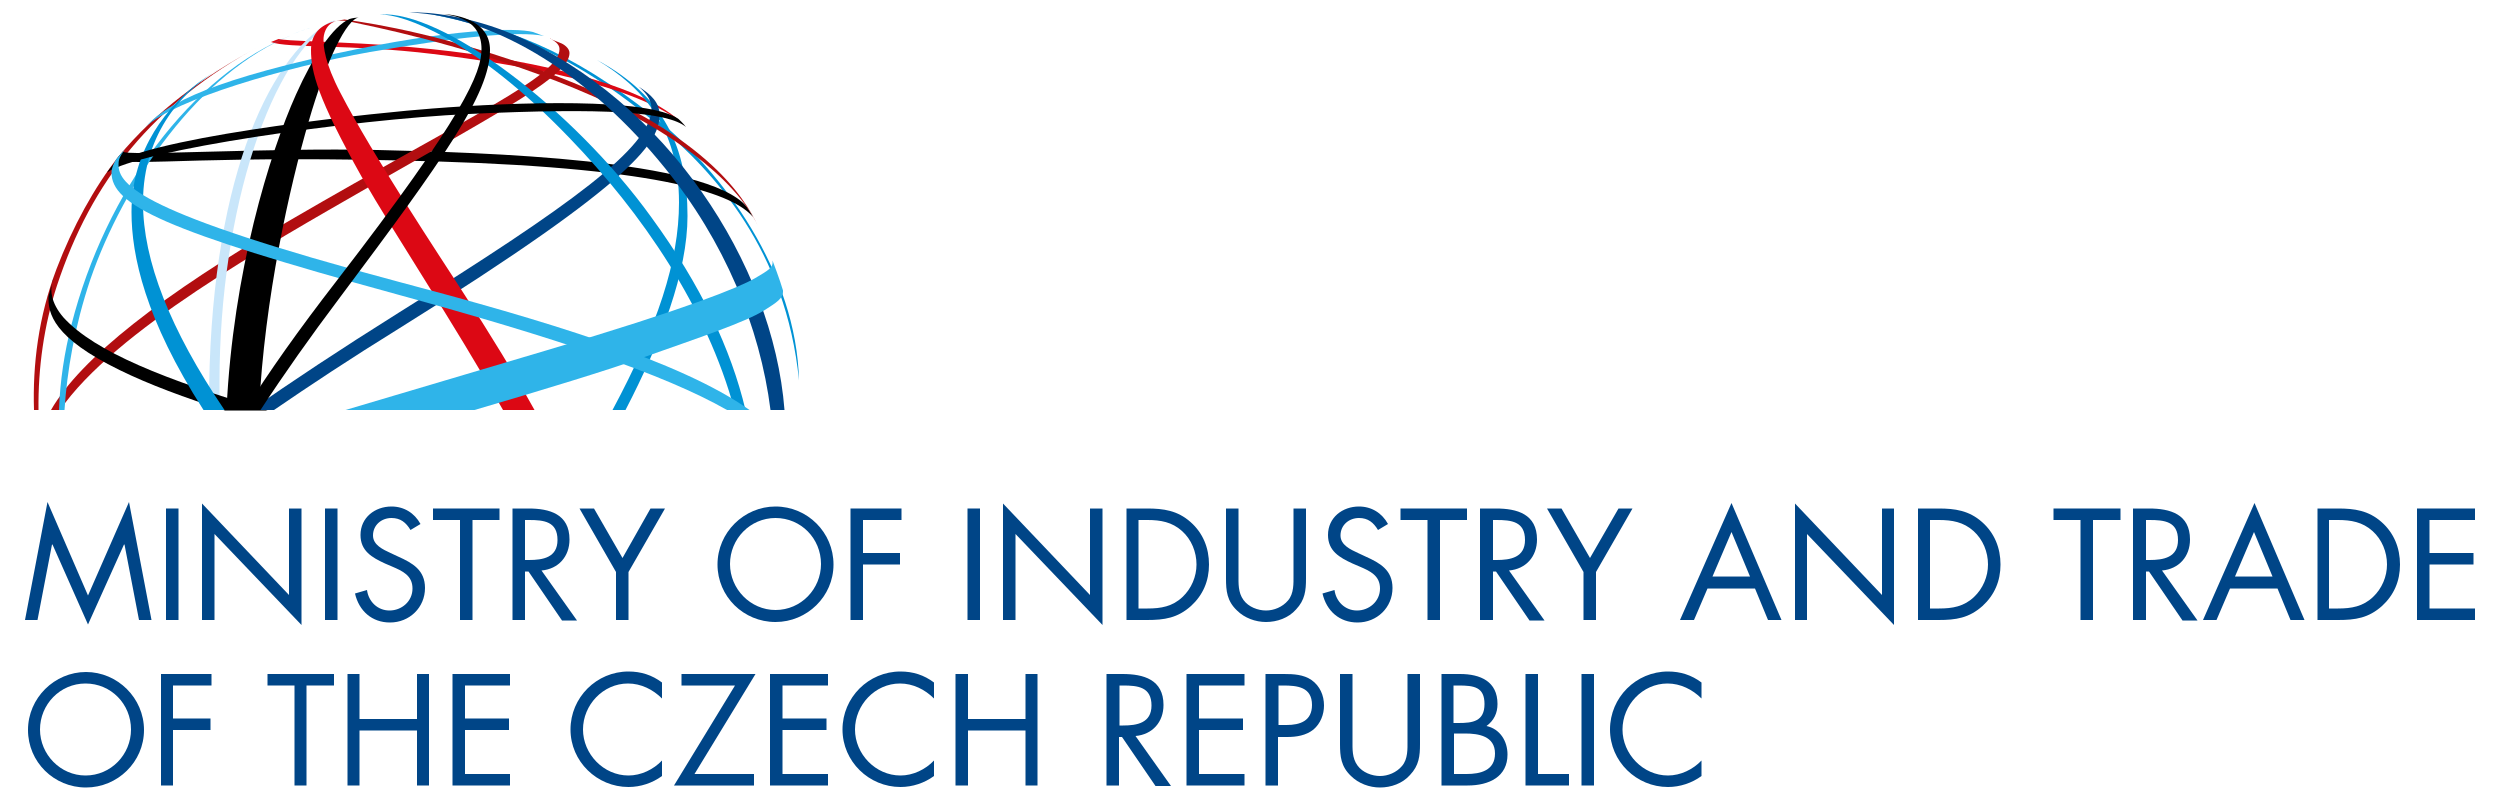 <?xml version="1.0" encoding="utf-8"?>
<!-- Generator: Adobe Illustrator 24.2.3, SVG Export Plug-In . SVG Version: 6.00 Build 0)  -->
<svg version="1.1" id="Layer_1" xmlns="http://www.w3.org/2000/svg" xmlns:xlink="http://www.w3.org/1999/xlink" x="0px" y="0px"
	 viewBox="0 0 500 160" style="enable-background:new 0 0 500 160;" xml:space="preserve">
<style type="text/css">
	.st0{fill:#0092D4;}
	.st1{fill:#B20E10;}
	.st2{fill:#DC0814;}
	.st3{fill:#C9E6FA;}
	.st4{fill:#2FB4E9;}
	.st5{fill:#004587;}
</style>
<g>
	<g>
		<path class="st0" d="M159.8,76.1c-0.5-21.5-15.1-41.8-29.2-52.9c-16.4-13-29.7-18.2-45-20.5c14.3,2.9,28.3,7.3,46,22.3
			C142.8,34.4,157.2,50,159.8,76.1"/>
		<path class="st1" d="M23.7,31.3c-4.8,6.1-9.2,14.1-12.4,22.5C7.7,63.3,6.5,73,6.8,82h0.9c-0.1-8.4,1.1-17,3.7-24.9
			c6.9-20.9,19.1-36.3,40.7-48C40.2,15.6,31.4,22.1,23.7,31.3"/>
		<path class="st2" d="M135.4,23.7c-3.4-2.7-10.6-7.5-32.9-11.6C79.8,8,59.9,8.6,55.7,7.8l-1.5,0.6c3.3,1.3,16.1,0.4,32.4,2.4
			c16.3,2,41,6,50.5,14.4L135.4,23.7"/>
		<path d="M150.6,43.4c-3.8-4.5-17.5-9.7-62.9-11.1c-46-1.4-60.4,1-64.5-0.3c0,0,1-1.3,1.4-1.7c0,1,29-0.8,50.9-0.3
			c21.4,0.5,65.8,1.8,73.8,11.3C149.9,42.1,150.6,43.4,150.6,43.4"/>
		<path class="st1" d="M110.2,7.7c-0.1-0.1-0.2-0.1-0.2-0.1S110,7.7,110.2,7.7"/>
		<path class="st1" d="M112.1,8.6c-0.5-0.2-1.5-0.6-2-0.8c0.5,0.2,1.8,0.9,1.8,2C112,15.2,94,23.1,58.1,44c-25.8,15-42,27.7-47.9,38
			h1.8c10.9-15.8,41.6-33,61.6-44.5c28-16,40.3-22.5,40.3-26.9C113.9,9.6,112.7,8.8,112.1,8.6"/>
		<path class="st3" d="M41.8,81c0,0.3,0,0.6,0,0.9H44c-0.1-1.8-0.1-3.6-0.1-5.5c0-34.8,10.6-65.8,23.2-72.3c0,0-0.7,0-1.3,0.4
			C53.5,11.9,41.8,36.9,41.8,81"/>
		<path class="st4" d="M14.3,64.9C12.9,70.4,12,76.1,11.8,82h1.1c0.5-7.7,2-16.7,5.2-26.2c6.6-19.1,21.6-41.3,40.5-48.9
			C38.3,14.9,21.1,38.3,14.3,64.9"/>
		<path class="st4" d="M58.6,6.8c1.3-0.5,2.6-1,3.9-1.4C61.1,5.9,59.8,6.3,58.6,6.8"/>
		<path class="st4" d="M108.8,7.2c-5.1-1.1-18.1,0.3-34.8,3.2c-16.9,3-39,9.5-44.8,14.9c3.3-3.6,9.9-8.5,38-14.6
			c23.1-5,35.9-5.2,39.4-4.3C107.6,6.8,108.8,7.2,108.8,7.2"/>
		<path class="st0" d="M119.4,12c8.9,5.3,16.4,13.3,16.4,28.5c0,11.7-4.3,24.7-13.3,41.5h2.6c7.2-13.9,12.4-27.7,12.4-38.8
			C137.5,29.6,132.9,19.3,119.4,12"/>
		<path d="M10.4,56.6c0.2-0.5,0.3-0.9,0.3-0.9S10.5,56.1,10.4,56.6"/>
		<path d="M12.7,63.5c-2.6-3-2.6-5.5-2.3-6.8c-0.2,0.7-0.5,1.8-0.7,2.6c-0.1,3.4,0.9,8.2,14.2,14.7c5.9,2.9,13.2,5.6,21.1,8.1h8.5
			C33,75.9,19,70.4,12.7,63.5"/>
		<path class="st0" d="M44.3,13.5c0,0-2.7,1.6-4.7,3.1c-5.7,4.4-13.3,13-13.3,25.8c0,8.7,2.7,21.4,14.4,39.6h4.2
			C34,65.9,28.6,52.1,28.6,40.5C28.6,26.3,37,17.7,44.3,13.5"/>
		<path class="st5" d="M127.7,17.3c1.1,0.9,2.6,2.4,2.6,4.4c0,7.7-16.4,19.5-50.5,40.8C68,69.9,58.2,76.4,50.2,82h4.6
			c7-4.8,15.3-10.3,25-16.3c48.6-30.3,52.1-37.7,52.1-42.8C131.9,20.5,130.2,18.9,127.7,17.3"/>
		<path class="st1" d="M67.3,4.2c1.4-0.2,2.2,0,4.9,0.6c7.2,1.5,27.2,6,46.3,14.4c14.4,6.3,28.4,16.1,33.1,26
			c-2.7-5.7-10.8-19.2-42.5-30.8C89.3,7.1,75.5,4.8,68.9,3.9C68.9,3.9,67.6,4.1,67.3,4.2"/>
		<g>
			<path class="st0" d="M76,2.9c4.7-0.1,19,5,37.9,24.7c14.5,15,27.5,34,33,54.4h2.2c-2.9-12.2-8.9-24.9-18.8-38.5
				C114.6,21.7,88.4,2,76,2.9"/>
		</g>
		<path d="M59.2,18.9C53.9,30.7,46.6,54.4,45.3,82h6.5c1.1-22.5,6.2-44.9,9.9-57.6c3.6-12.5,7.7-20.7,10.1-20.9
			c-0.4,0-1.3,0.1-1.9,0.3C66.6,5.2,62.6,11.3,59.2,18.9"/>
		<path d="M137.2,25.4c-3.6-3-16-3.9-43.5-2.6c-23.5,1.1-66,7.2-72.3,11.7c0,0,1-1.4,1.6-2c10.7-5.7,53.8-10.1,63.5-10.8
			c16.7-1.3,43.3-2.2,49.2,2.1C136.5,24.5,137.2,25.4,137.2,25.4"/>
		<path class="st2" d="M68.1,18.6c-3.2-6.1-3.4-9.3-3.4-10.7c0-0.8,0.3-3.1,2.6-3.7C63.9,4.9,62.2,7,62.2,10
			c0,4.4,1.3,9.6,10.1,25.3C79,47,90.4,64,100.6,82h6.3c-4-7.2-8.8-15.1-14.6-24C88.5,52.1,74.5,31,68.1,18.6"/>
		<path class="st4" d="M79.5,56.3C28.1,42.6,23.7,37,23.7,32.9c0-0.7,0.1-1.5,1.3-3c-0.6,0.5-1.8,2-1.8,2c-0.4,0.7-0.9,1.7-0.9,2.6
			c0,6.5,10.4,11.6,57.2,24.4c31.4,8.6,53.3,15.9,65.9,23.1h4.5C136.2,72.2,108.3,63.9,79.5,56.3"/>
		<g>
			<path class="st5" d="M102.9,7c-8.8-3.8-17.4-4.7-21-4.5c17.7,0.7,36.6,13.2,51,31C144.9,48.2,152,65.4,154.1,82h2.8
				C154.6,52.5,133,20.1,102.9,7"/>
		</g>
		<path d="M88.6,2.8c2.6,0.4,7.7,1.2,7.7,7c0,4.7-3.3,13.1-29,46.4C59.7,66,53.7,74.5,49,82h3.1c4.7-7.2,10-14.7,15.8-22.4
			C88.8,31.7,98,18.7,98,10C98,4.4,92.1,3,88.6,2.8"/>
		<path class="st4" d="M150.9,55.7c-3.2,1.8-13.3,6-41.7,14.4c-11.1,3.3-26,7.7-40.1,11.9h25.8c13.3-3.9,27.1-8.1,33.7-10.5
			c11.3-4,20.3-7,24.2-9.4c2.5-1.6,3.9-2.4,3.8-4c-0.6-2.1-2.1-6-2.1-6C154.7,53.5,153.8,54,150.9,55.7"/>
	</g>
	<g>
		<polyline class="st5" points="9.5,100.4 17.6,119.1 25.8,100.4 30.3,124 27.8,124 24.9,108.9 24.8,108.9 17.6,124.9 10.5,108.9 
			10.4,108.9 7.5,124 5,124 9.5,100.4 		"/>
		<rect x="33.2" y="101.7" class="st5" width="2.5" height="22.3"/>
		<polyline class="st5" points="40.4,100.7 57.8,119 57.8,101.7 60.3,101.7 60.3,125 42.9,106.8 42.9,124 40.4,124 40.4,100.7 		"/>
		<rect x="65" y="101.7" class="st5" width="2.5" height="22.3"/>
		<path class="st5" d="M82.1,106c-0.9-1.5-2-2.4-3.8-2.4c-2,0-3.7,1.4-3.7,3.5c0,1.9,2,2.8,3.5,3.5l1.5,0.7c2.9,1.3,5.4,2.7,5.4,6.3
			c0,3.9-3.1,6.9-7,6.9c-3.6,0-6.2-2.3-7-5.8l2.4-0.7c0.3,2.3,2.1,4.1,4.5,4.1c2.4,0,4.6-1.8,4.6-4.4c0-2.6-2-3.5-4.1-4.4l-1.4-0.6
			c-2.6-1.2-4.9-2.5-4.9-5.7c0-3.5,2.9-5.7,6.2-5.7c2.5,0,4.6,1.3,5.8,3.5L82.1,106"/>
		<polyline class="st5" points="94.5,124 92,124 92,104 86.6,104 86.6,101.7 99.9,101.7 99.9,104 94.5,104 94.5,124 		"/>
		<path class="st5" d="M105,124h-2.5v-22.3h3.2c4.2,0,8.2,1.1,8.2,6.2c0,3.4-2.2,5.9-5.6,6.2l7.1,10h-3l-6.7-9.8H105V124 M105,112
			h0.8c2.8,0,5.7-0.5,5.7-4c0-3.7-2.7-4-5.7-4H105V112z"/>
		<polyline class="st5" points="115.9,101.7 118.8,101.7 124.5,111.6 130.1,101.7 133,101.7 125.7,114.4 125.7,124 123.2,124 
			123.2,114.4 115.9,101.7 		"/>
		<path class="st5" d="M166.7,112.9c0,6.4-5.3,11.5-11.6,11.5c-6.4,0-11.6-5.1-11.6-11.5c0-6.4,5.3-11.6,11.6-11.6
			C161.5,101.3,166.7,106.5,166.7,112.9 M146,112.8c0,5,4.1,9.2,9.1,9.2c5.1,0,9.1-4.2,9.1-9.2c0-5.1-4-9.2-9.1-9.2
			C150,103.6,146,107.8,146,112.8z"/>
		<polyline class="st5" points="172.6,104 172.6,110.6 180,110.6 180,112.9 172.6,112.9 172.6,124 170.1,124 170.1,101.7 
			180.3,101.7 180.3,104 172.6,104 		"/>
		<rect x="193.5" y="101.7" class="st5" width="2.5" height="22.3"/>
		<polyline class="st5" points="200.6,100.7 218,119 218,101.7 220.5,101.7 220.5,125 203.1,106.8 203.1,124 200.6,124 200.6,100.7 
					"/>
		<path class="st5" d="M225.2,101.7h4.2c3.3,0,6.1,0.4,8.7,2.7c2.5,2.2,3.7,5.2,3.7,8.5c0,3.3-1.2,6.1-3.6,8.3
			c-2.7,2.4-5.3,2.8-8.8,2.8h-4.1V101.7 M229.5,121.7c2.7,0,5-0.4,7-2.3c1.8-1.7,2.8-4.1,2.8-6.5c0-2.5-1-5-2.9-6.7
			c-2-1.8-4.3-2.2-6.9-2.2h-1.8v17.7H229.5z"/>
		<path class="st5" d="M247.7,115c0,1.7-0.1,3.5,1,5c1,1.4,2.9,2.1,4.5,2.1c1.6,0,3.3-0.7,4.4-2c1.2-1.4,1.1-3.4,1.1-5.1v-13.3h2.5
			v14c0,2.4-0.2,4.3-2,6.2c-1.5,1.7-3.8,2.5-6,2.5c-2.1,0-4.3-0.8-5.8-2.3c-2-1.9-2.2-3.9-2.2-6.4v-14h2.5V115"/>
		<path class="st5" d="M275.6,106c-0.9-1.5-2-2.4-3.8-2.4c-2,0-3.7,1.4-3.7,3.5c0,1.9,2,2.8,3.5,3.5l1.5,0.7
			c2.9,1.3,5.4,2.7,5.4,6.3c0,3.9-3.1,6.9-7,6.9c-3.6,0-6.2-2.3-7-5.8l2.4-0.7c0.3,2.3,2.1,4.1,4.5,4.1c2.4,0,4.6-1.8,4.6-4.4
			c0-2.6-2-3.5-4.1-4.4l-1.4-0.6c-2.6-1.2-4.9-2.5-4.9-5.7c0-3.5,2.9-5.7,6.2-5.7c2.5,0,4.6,1.3,5.8,3.5L275.6,106"/>
		<polyline class="st5" points="288,124 285.5,124 285.5,104 280.1,104 280.1,101.7 293.4,101.7 293.4,104 288,104 288,124 		"/>
		<path class="st5" d="M298.5,124H296v-22.3h3.2c4.2,0,8.2,1.1,8.2,6.2c0,3.4-2.2,5.9-5.6,6.2l7.1,10h-3l-6.7-9.8h-0.6V124
			 M298.5,112h0.8c2.8,0,5.7-0.5,5.7-4c0-3.7-2.7-4-5.7-4h-0.7V112z"/>
		<polyline class="st5" points="309.4,101.7 312.3,101.7 318,111.6 323.7,101.7 326.5,101.7 319.2,114.4 319.2,124 316.7,124 
			316.7,114.4 309.4,101.7 		"/>
		<path class="st5" d="M341.5,117.7l-2.7,6.3H336l10.3-23.4l10,23.4h-2.7l-2.6-6.3H341.5 M346.3,106.4l-3.8,8.9h7.5L346.3,106.4z"/>
		<polyline class="st5" points="359,100.7 376.4,119 376.4,101.7 378.8,101.7 378.8,125 361.4,106.8 361.4,124 359,124 359,100.7 		
			"/>
		<path class="st5" d="M383.5,101.7h4.2c3.3,0,6.1,0.4,8.7,2.7c2.5,2.2,3.7,5.2,3.7,8.5c0,3.3-1.2,6.1-3.6,8.3
			c-2.7,2.4-5.3,2.8-8.8,2.8h-4.1V101.7 M387.8,121.7c2.7,0,5-0.4,7-2.3c1.8-1.7,2.8-4.1,2.8-6.5c0-2.5-1-5-2.9-6.7
			c-2-1.8-4.3-2.2-6.9-2.2H386v17.7H387.8z"/>
		<polyline class="st5" points="418.6,124 416.1,124 416.1,104 410.7,104 410.7,101.7 424.1,101.7 424.1,104 418.6,104 418.6,124 		
			"/>
		<path class="st5" d="M429.1,124h-2.5v-22.3h3.2c4.2,0,8.2,1.1,8.2,6.2c0,3.4-2.2,5.9-5.6,6.2l7.1,10h-3l-6.7-9.8h-0.6V124
			 M429.1,112h0.8c2.8,0,5.7-0.5,5.7-4c0-3.7-2.7-4-5.7-4h-0.7V112z"/>
		<path class="st5" d="M446,117.7l-2.7,6.3h-2.7l10.3-23.4l10,23.4h-2.8l-2.6-6.3H446 M450.8,106.4l-3.8,8.9h7.5L450.8,106.4z"/>
		<path class="st5" d="M463.4,101.7h4.2c3.3,0,6.1,0.4,8.7,2.7c2.5,2.2,3.7,5.2,3.7,8.5c0,3.3-1.2,6.1-3.6,8.3
			c-2.7,2.4-5.3,2.8-8.8,2.8h-4.1V101.7 M467.6,121.7c2.7,0,5-0.4,7-2.3c1.8-1.7,2.8-4.1,2.8-6.5c0-2.5-1-5-2.9-6.7
			c-2-1.8-4.3-2.2-6.9-2.2h-1.8v17.7H467.6z"/>
		<polyline class="st5" points="483.4,101.7 495,101.7 495,104 485.9,104 485.9,110.6 494.7,110.6 494.7,112.9 485.9,112.9 
			485.9,121.7 495,121.7 495,124 483.4,124 483.4,101.7 		"/>
		<path class="st5" d="M28.8,146c0,6.4-5.3,11.5-11.6,11.5c-6.4,0-11.6-5.1-11.6-11.5c0-6.4,5.3-11.6,11.6-11.6
			C23.5,134.4,28.8,139.6,28.8,146 M8,145.9c0,5,4.1,9.2,9.1,9.2c5.1,0,9.1-4.2,9.1-9.2c0-5.1-4-9.2-9.1-9.2
			C12,136.7,8,140.9,8,145.9z"/>
		<polyline class="st5" points="34.6,137.1 34.6,143.7 42.1,143.7 42.1,146 34.6,146 34.6,157.1 32.2,157.1 32.2,134.8 42.3,134.8 
			42.3,137.1 34.6,137.1 		"/>
		<polyline class="st5" points="61.3,157.1 58.9,157.1 58.9,137.1 53.5,137.1 53.5,134.8 66.8,134.8 66.8,137.1 61.3,137.1 
			61.3,157.1 		"/>
		<polyline class="st5" points="83.4,143.8 83.4,134.8 85.8,134.8 85.8,157.1 83.4,157.1 83.4,146.1 71.9,146.1 71.9,157.1 
			69.5,157.1 69.5,134.8 71.9,134.8 71.9,143.8 83.4,143.8 		"/>
		<polyline class="st5" points="90.5,134.8 102,134.8 102,137.1 93,137.1 93,143.7 101.8,143.7 101.8,146 93,146 93,154.8 
			102,154.8 102,157.1 90.5,157.1 90.5,134.8 		"/>
		<path class="st5" d="M132.4,139.7c-1.8-1.8-4.2-3-6.8-3c-5,0-9,4.3-9,9.2c0,4.9,4.1,9.2,9.1,9.2c2.5,0,5-1.2,6.7-3v3.1
			c-1.9,1.4-4.3,2.2-6.7,2.2c-6.3,0-11.6-5.1-11.6-11.5c0-6.4,5.2-11.6,11.6-11.6c2.5,0,4.7,0.7,6.7,2.2V139.7"/>
		<polyline class="st5" points="150.8,154.8 150.8,157.1 134.8,157.1 147,137.1 136.3,137.1 136.3,134.8 151.1,134.8 138.9,154.8 
			150.8,154.8 		"/>
		<polyline class="st5" points="154,134.8 165.6,134.8 165.6,137.1 156.5,137.1 156.5,143.7 165.3,143.7 165.3,146 156.5,146 
			156.5,154.8 165.6,154.8 165.6,157.1 154,157.1 154,134.8 		"/>
		<path class="st5" d="M186.8,139.7c-1.8-1.8-4.2-3-6.8-3c-5,0-9,4.3-9,9.2c0,4.9,4.1,9.2,9.1,9.2c2.5,0,5-1.2,6.7-3v3.1
			c-1.9,1.4-4.3,2.2-6.7,2.2c-6.3,0-11.6-5.1-11.6-11.5c0-6.4,5.2-11.6,11.6-11.6c2.5,0,4.7,0.7,6.7,2.2V139.7"/>
		<polyline class="st5" points="205.1,143.8 205.1,134.8 207.5,134.8 207.5,157.1 205.1,157.1 205.1,146.1 193.6,146.1 193.6,157.1 
			191.1,157.1 191.1,134.8 193.6,134.8 193.6,143.8 205.1,143.8 		"/>
		<path class="st5" d="M223.8,157.1h-2.5v-22.3h3.2c4.2,0,8.2,1.1,8.2,6.2c0,3.4-2.2,5.9-5.6,6.2l7.1,10h-3.1l-6.7-9.8h-0.6V157.1
			 M223.8,145.1h0.8c2.8,0,5.7-0.5,5.7-4c0-3.7-2.7-4-5.7-4h-0.7V145.1z"/>
		<polyline class="st5" points="237.3,134.8 248.9,134.8 248.9,137.1 239.8,137.1 239.8,143.7 248.6,143.7 248.6,146 239.8,146 
			239.8,154.8 248.9,154.8 248.9,157.1 237.3,157.1 237.3,134.8 		"/>
		<path class="st5" d="M255.6,157.1h-2.5v-22.3h3.7c1.9,0,3.9,0.1,5.5,1.2c1.7,1.2,2.5,3.1,2.5,5.1c0,1.8-0.7,3.6-2.1,4.8
			c-1.5,1.2-3.4,1.5-5.3,1.5h-1.8V157.1 M255.6,145h1.7c2.7,0,5.1-0.8,5.1-4c0-3.6-2.9-3.9-5.8-3.9h-0.9V145z"/>
		<path class="st5" d="M270.5,148.1c0,1.7-0.1,3.5,1,5c1,1.4,2.9,2.1,4.5,2.1c1.6,0,3.3-0.7,4.4-2c1.2-1.4,1.1-3.4,1.1-5.1v-13.3
			h2.5v14c0,2.4-0.2,4.3-2,6.2c-1.5,1.7-3.8,2.5-6,2.5c-2.1,0-4.3-0.8-5.8-2.3c-2-1.9-2.2-3.9-2.2-6.4v-14h2.5V148.1"/>
		<path class="st5" d="M288.3,134.8h3.7c4.1,0,7.5,1.5,7.5,6c0,1.8-0.7,3.3-2.2,4.4c2.7,0.6,4.2,3,4.2,5.7c0,4.4-3.6,6.2-8,6.2h-5.2
			V134.8 M290.8,144.6h0.9c2.8,0,5.2-0.3,5.2-3.8c0-3.4-2.1-3.7-5.2-3.7h-1V144.6z M290.8,154.8h2.5c2.8,0,5.7-0.7,5.7-4.1
			c0-3.5-3.3-4-6-4h-2.2V154.8z"/>
		<polyline class="st5" points="307.6,154.8 313.8,154.8 313.8,157.1 305.1,157.1 305.1,134.8 307.6,134.8 307.6,154.8 		"/>
		<rect x="316.3" y="134.8" class="st5" width="2.5" height="22.3"/>
		<path class="st5" d="M340.3,139.7c-1.8-1.8-4.2-3-6.8-3c-5,0-9,4.3-9,9.2c0,4.9,4.1,9.2,9.1,9.2c2.5,0,5-1.2,6.7-3v3.1
			c-1.9,1.4-4.3,2.2-6.7,2.2c-6.3,0-11.6-5.1-11.6-11.5c0-6.4,5.2-11.6,11.6-11.6c2.5,0,4.7,0.7,6.7,2.2V139.7"/>
	</g>
</g>
</svg>
